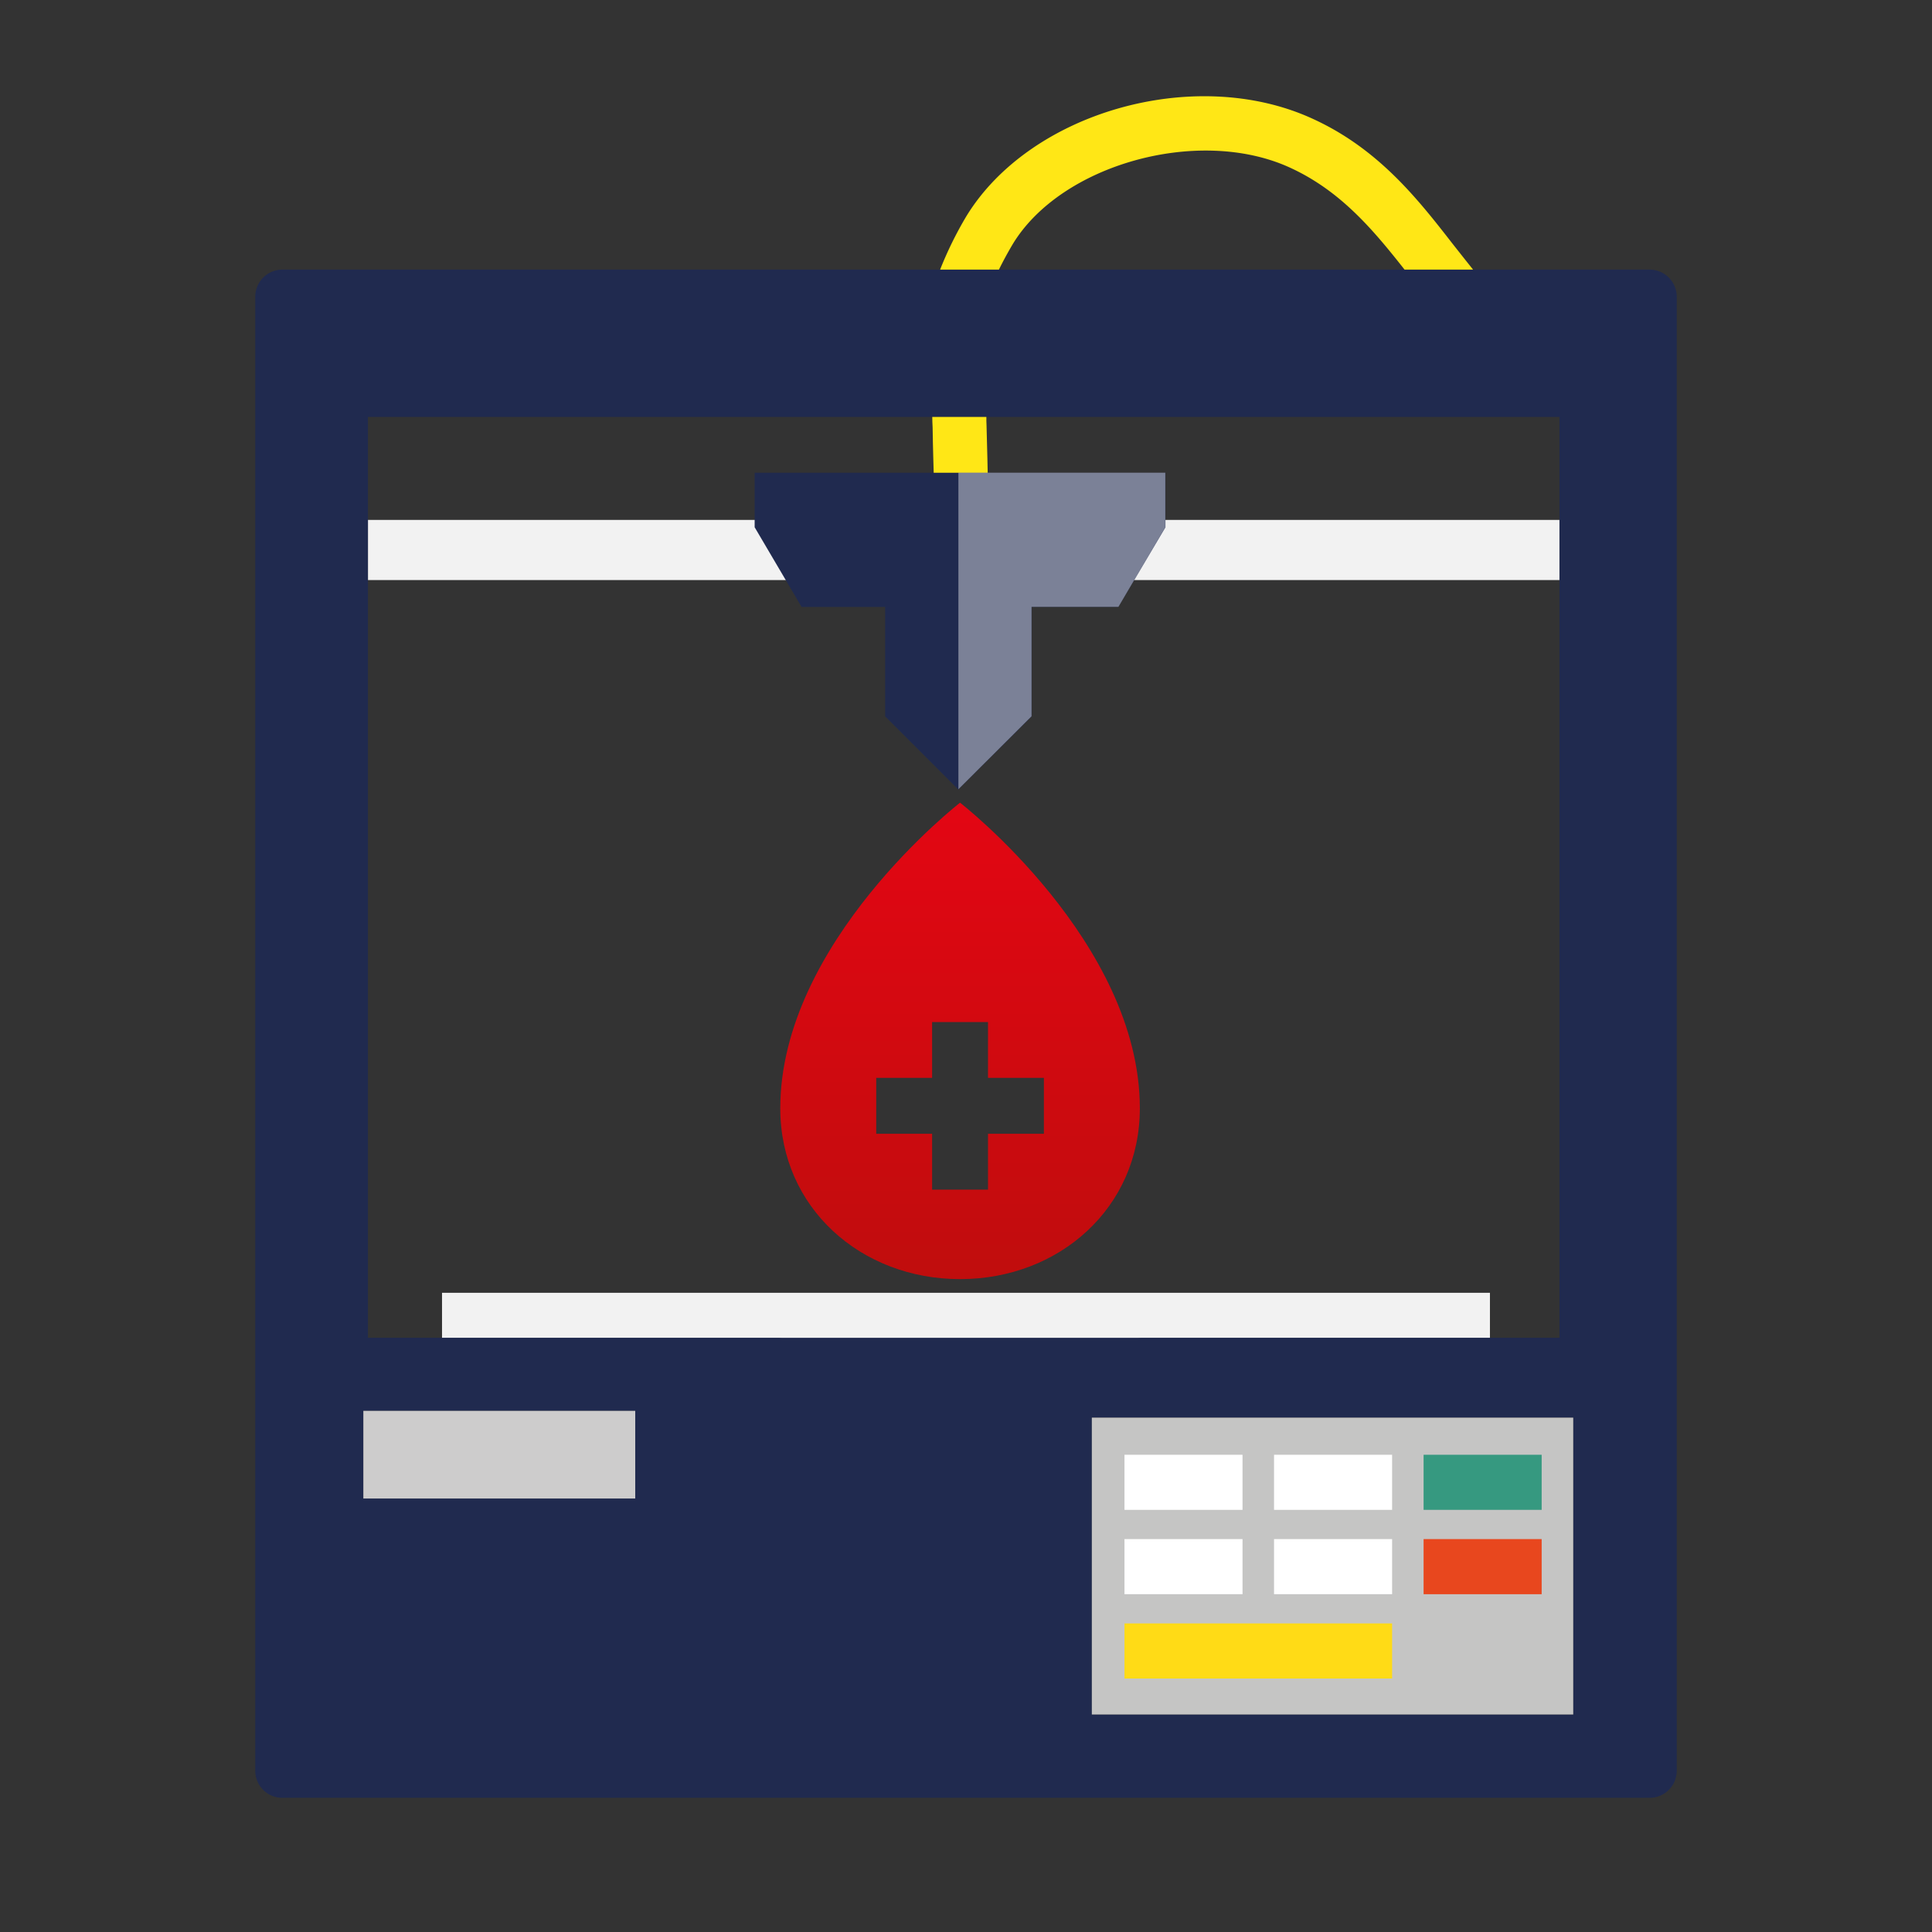 <svg xmlns="http://www.w3.org/2000/svg" xmlns:xlink="http://www.w3.org/1999/xlink" viewBox="0 0 1000 1000"><rect x="0" y="0" width="1000" height="1000" fill="#333333" stroke="none"/><defs><style>.cls-1,.cls-42{fill:#fff;}.cls-2{fill:#fefefe;}.cls-3{fill:#fdfdfd;}.cls-4{fill:#fcfcfc;}.cls-5{fill:#fbfbfb;}.cls-6{fill:#fafafa;}.cls-7{fill:#f9f9f9;}.cls-8{fill:#f8f8f8;}.cls-9{fill:#f7f7f7;}.cls-10{fill:#f6f6f6;}.cls-11{fill:#f5f5f5;}.cls-12{fill:#f5f4f4;}.cls-13{fill:#f4f4f4;}.cls-14{fill:#f3f3f3;}.cls-15{fill:#f2f2f2;}.cls-16{fill:#f1f1f1;}.cls-17{fill:#f0f0f0;}.cls-18{fill:#f0efef;}.cls-19{fill:#efefef;}.cls-20{fill:#eee;}.cls-21{fill:#ededed;}.cls-22{fill:#ececec;}.cls-23{fill:#ebebeb;}.cls-24{fill:#ebeaea;}.cls-25{fill:#eaeaea;}.cls-26{fill:#e9e9e9;}.cls-27{fill:#e8e8e8;}.cls-28{fill:#e7e7e7;}.cls-29{fill:#e6e6e6;}.cls-30{fill:#e6e5e5;}.cls-31{fill:#e5e5e5;}.cls-32{fill:#e4e4e4;}.cls-33{fill:#e3e3e3;}.cls-34{fill:url(#linear-gradient);}.cls-35{fill:#202a4f;}.cls-36{fill:#c5c5c4;}.cls-37{fill:#cdcccc;}.cls-38{fill:#ffe716;}.cls-39{fill:#369980;}.cls-40{fill:#e8471e;}.cls-41{fill:#ffdb16;}.cls-42{opacity:0.41;}</style><linearGradient id="linear-gradient" x1="496.92" y1="662.07" x2="496.92" y2="415.47" gradientUnits="userSpaceOnUse"><stop offset="0" stop-color="#c00d0d"/><stop offset="1" stop-color="#e30613"/></linearGradient></defs><g id="Laag_2" data-name="Laag 2"><ellipse class="cls-1" cx="496.92" cy="702.02" rx="112.5" ry="16.69"/><ellipse class="cls-2" cx="496.92" cy="702.02" rx="110.11" ry="16.33"/><ellipse class="cls-2" cx="496.92" cy="702.02" rx="107.72" ry="15.98"/><path class="cls-3" d="M496.92,686.4c58.18,0,105.33,7,105.33,15.62s-47.15,15.62-105.33,15.62-105.33-7-105.33-15.62S438.75,686.4,496.92,686.4Z"/><path class="cls-4" d="M496.92,686.75c56.86,0,102.94,6.84,102.94,15.27s-46.08,15.27-102.94,15.27S394,710.45,394,702,440.07,686.75,496.92,686.75Z"/><path class="cls-4" d="M496.92,687.11c55.53,0,100.55,6.67,100.55,14.91s-45,14.92-100.55,14.92S396.37,710.26,396.37,702,441.39,687.11,496.92,687.11Z"/><path class="cls-5" d="M496.92,687.46c54.21,0,98.16,6.52,98.16,14.56s-44,14.56-98.16,14.56-98.15-6.52-98.15-14.56S442.71,687.46,496.92,687.46Z"/><path class="cls-6" d="M496.92,687.81c52.89,0,95.77,6.37,95.77,14.21s-42.88,14.21-95.77,14.21-95.76-6.37-95.76-14.21S444,687.81,496.92,687.81Z"/><path class="cls-7" d="M496.92,688.17c51.57,0,93.38,6.2,93.38,13.85s-41.81,13.85-93.38,13.85-93.37-6.2-93.37-13.85S445.35,688.17,496.92,688.17Z"/><path class="cls-7" d="M496.92,688.52c50.25,0,91,6.05,91,13.5s-40.74,13.5-91,13.5-91-6-91-13.5S446.67,688.52,496.92,688.52Z"/><path class="cls-8" d="M496.92,688.88c48.93,0,88.6,5.88,88.6,13.14s-39.67,13.14-88.6,13.14-88.59-5.88-88.59-13.14S448,688.88,496.92,688.88Z"/><path class="cls-9" d="M496.92,689.23c47.61,0,86.21,5.73,86.21,12.79s-38.6,12.79-86.21,12.79-86.2-5.73-86.2-12.79S449.31,689.23,496.92,689.23Z"/><path class="cls-9" d="M496.92,689.59c46.29,0,83.81,5.56,83.81,12.43s-37.52,12.43-83.81,12.43-83.81-5.57-83.81-12.43S450.64,689.59,496.92,689.59Z"/><path class="cls-10" d="M496.92,689.94c45,0,81.42,5.41,81.42,12.08s-36.45,12.08-81.42,12.08S415.5,708.69,415.5,702,452,689.94,496.92,689.94Z"/><path class="cls-11" d="M496.92,690.3c43.65,0,79,5.25,79,11.72s-35.38,11.72-79,11.72-79-5.25-79-11.72S453.28,690.3,496.92,690.3Z"/><path class="cls-12" d="M496.92,690.65c42.33,0,76.64,5.09,76.64,11.37s-34.31,11.37-76.64,11.37S420.28,708.3,420.28,702,454.6,690.65,496.92,690.65Z"/><path class="cls-13" d="M496.92,691c41,0,74.25,4.93,74.25,11s-33.24,11-74.25,11-74.24-4.93-74.24-11S455.92,691,496.92,691Z"/><path class="cls-14" d="M496.92,691.36c39.69,0,71.86,4.77,71.86,10.66s-32.17,10.66-71.86,10.66S425.07,707.9,425.07,702,457.24,691.36,496.92,691.36Z"/><path class="cls-15" d="M496.92,691.72c38.37,0,69.47,4.61,69.47,10.3s-31.1,10.3-69.47,10.3-69.46-4.61-69.46-10.3S458.56,691.72,496.92,691.72Z"/><path class="cls-15" d="M496.92,692.07C534,692.07,564,696.52,564,702s-30,10-67.08,10-67.07-4.46-67.07-10S459.88,692.07,496.92,692.07Z"/><path class="cls-16" d="M496.92,692.43c35.73,0,64.69,4.29,64.69,9.59s-29,9.59-64.69,9.59-64.68-4.29-64.68-9.59S461.2,692.43,496.92,692.43Z"/><path class="cls-17" d="M496.92,692.78c34.41,0,62.3,4.14,62.3,9.24s-27.89,9.24-62.3,9.24-62.29-4.14-62.29-9.24S462.52,692.78,496.92,692.78Z"/><path class="cls-18" d="M496.92,693.14c33.09,0,59.91,4,59.91,8.88s-26.82,8.89-59.91,8.89-59.9-4-59.9-8.89S463.84,693.14,496.92,693.14Z"/><path class="cls-19" d="M496.92,693.49c31.77,0,57.51,3.82,57.51,8.53s-25.74,8.53-57.51,8.53-57.51-3.82-57.51-8.53S465.16,693.49,496.92,693.49Z"/><path class="cls-20" d="M496.92,693.84c30.45,0,55.12,3.66,55.12,8.18s-24.67,8.18-55.12,8.18S441.8,706.53,441.8,702,466.48,693.84,496.92,693.84Z"/><path class="cls-21" d="M496.92,694.2c29.12,0,52.73,3.5,52.73,7.82s-23.61,7.82-52.73,7.82-52.73-3.5-52.73-7.82S467.8,694.2,496.92,694.2Z"/><path class="cls-21" d="M496.92,694.55c27.8,0,50.34,3.35,50.34,7.47s-22.54,7.47-50.34,7.47-50.34-3.35-50.34-7.47S469.12,694.55,496.92,694.55Z"/><path class="cls-22" d="M496.92,694.91c26.48,0,47.95,3.18,47.95,7.11s-21.47,7.11-47.95,7.11S449,706,449,702,470.44,694.91,496.92,694.91Z"/><path class="cls-23" d="M496.92,695.26c25.16,0,45.56,3,45.56,6.76s-20.4,6.76-45.56,6.76-45.55-3-45.55-6.76S471.76,695.26,496.92,695.26Z"/><path class="cls-24" d="M496.92,695.62c23.84,0,43.17,2.86,43.17,6.4s-19.33,6.4-43.17,6.4-43.16-2.87-43.16-6.4S473.08,695.62,496.92,695.62Z"/><path class="cls-25" d="M496.92,696c22.52,0,40.78,2.71,40.78,6s-18.26,6.05-40.78,6.05-40.77-2.71-40.77-6.05S474.4,696,496.92,696Z"/><path class="cls-26" d="M496.92,696.33c21.2,0,38.39,2.54,38.39,5.69s-17.19,5.69-38.39,5.69-38.38-2.55-38.38-5.69S475.72,696.33,496.92,696.33Z"/><path class="cls-27" d="M496.92,696.68c19.88,0,36,2.39,36,5.34s-16.12,5.34-36,5.34-36-2.39-36-5.34S477.05,696.68,496.92,696.68Z"/><path class="cls-27" d="M496.92,697c18.56,0,33.61,2.23,33.61,5s-15,5-33.61,5-33.6-2.23-33.6-5S478.37,697,496.92,697Z"/><path class="cls-28" d="M496.92,697.39c17.24,0,31.21,2.07,31.21,4.63s-14,4.63-31.21,4.63-31.21-2.08-31.21-4.63S479.69,697.39,496.92,697.39Z"/><path class="cls-29" d="M496.92,697.75c15.92,0,28.82,1.91,28.82,4.27s-12.9,4.27-28.82,4.27S468.1,704.38,468.1,702,481,697.75,496.92,697.75Z"/><path class="cls-30" d="M496.92,698.1c14.6,0,26.43,1.75,26.43,3.92s-11.83,3.92-26.43,3.92-26.43-1.76-26.43-3.92S482.33,698.1,496.92,698.1Z"/><path class="cls-31" d="M496.92,698.46c13.28,0,24,1.59,24,3.56s-10.76,3.57-24,3.57-24-1.6-24-3.57S483.65,698.46,496.92,698.46Z"/><path class="cls-32" d="M496.92,698.81c12,0,21.65,1.43,21.65,3.21s-9.69,3.21-21.65,3.21-21.64-1.44-21.64-3.21S485,698.81,496.92,698.81Z"/><path class="cls-33" d="M516.18,702c0,1.58-8.62,2.86-19.26,2.86s-19.25-1.28-19.25-2.86,8.62-2.85,19.25-2.85S516.18,700.44,516.18,702Z"/><path class="cls-34" d="M496.92,415.47s-93.05,72.07-93.05,158.2c0,51.39,41.66,88.4,93.05,88.4s93.06-37,93.06-88.4C590,487.54,496.92,415.47,496.92,415.47Zm43.4,171.36H511.39v28.93H482.46V586.83H453.53V557.9h28.93V529h28.93V557.9h28.93Z"/></g><g id="Laag_1" data-name="Laag 1"><rect class="cls-15" x="190.44" y="269.11" width="616.74" height="31.13"/><path class="cls-35" d="M853.88,139.55H146.12a14.08,14.08,0,0,0-14,14v763.1a14,14,0,0,0,14,13.89H853.88a14,14,0,0,0,14-13.89V153.53A14.07,14.07,0,0,0,853.88,139.55ZM190.44,215.8H807.18V692.43H190.44ZM328.8,775.63H188.07V730.25H328.8ZM814.3,887.42H565.13V733.77H814.3Z"/><rect class="cls-36" x="565.13" y="733.77" width="249.17" height="153.65"/><rect class="cls-37" x="188.07" y="730.25" width="140.73" height="45.38"/><rect class="cls-15" x="228.79" y="669.15" width="542.4" height="23.27"/><path class="cls-38" d="M511.31,254.42H483.42c0-5.89-.18-11.61-.35-17.15s-.26-10.82-.35-16.1c-.09-1.76-.18-3.6-.18-5.37h28c0,1.5,0,3,.09,4.49.18,5.63.26,11.17.44,17Q511.31,245.58,511.31,254.42Z"/><path class="cls-38" d="M762.46,139.55H727C710.77,119,693.74,98.48,667.06,86.48c-46.94-21.09-117.89-1.41-142.9,39.94-2.64,4.47-5,8.81-7.12,13.13H486.6A191.84,191.84,0,0,1,500.14,112C533,58.12,617.89,33.81,678.5,61.05c34.65,15.51,55.18,41.77,73.33,65.09C755.47,130.75,759,135.23,762.46,139.55Z"/><rect class="cls-1" x="582.03" y="752.98" width="61.1" height="28.52"/><rect class="cls-1" x="659.44" y="752.98" width="61.11" height="28.52"/><rect class="cls-39" x="736.85" y="752.98" width="61.11" height="28.52"/><rect class="cls-1" x="582.03" y="796.63" width="61.1" height="28.53"/><rect class="cls-1" x="659.44" y="796.63" width="61.11" height="28.53"/><rect class="cls-40" x="736.85" y="796.63" width="61.11" height="28.53"/><rect class="cls-41" x="582.03" y="840.28" width="138.52" height="28.52"/><polygon class="cls-35" points="603.23 244.69 603.23 272.91 578.85 314.15 534.01 314.15 534.01 370.79 496.02 408.66 458.15 370.79 458.15 314.15 414.89 314.15 390.61 272.91 390.61 244.69 603.23 244.69"/><polygon class="cls-42" points="603.16 244.66 603.16 272.86 578.89 314.11 533.93 314.11 533.93 370.74 496.07 408.51 496.07 244.66 603.16 244.66"/></g></svg>